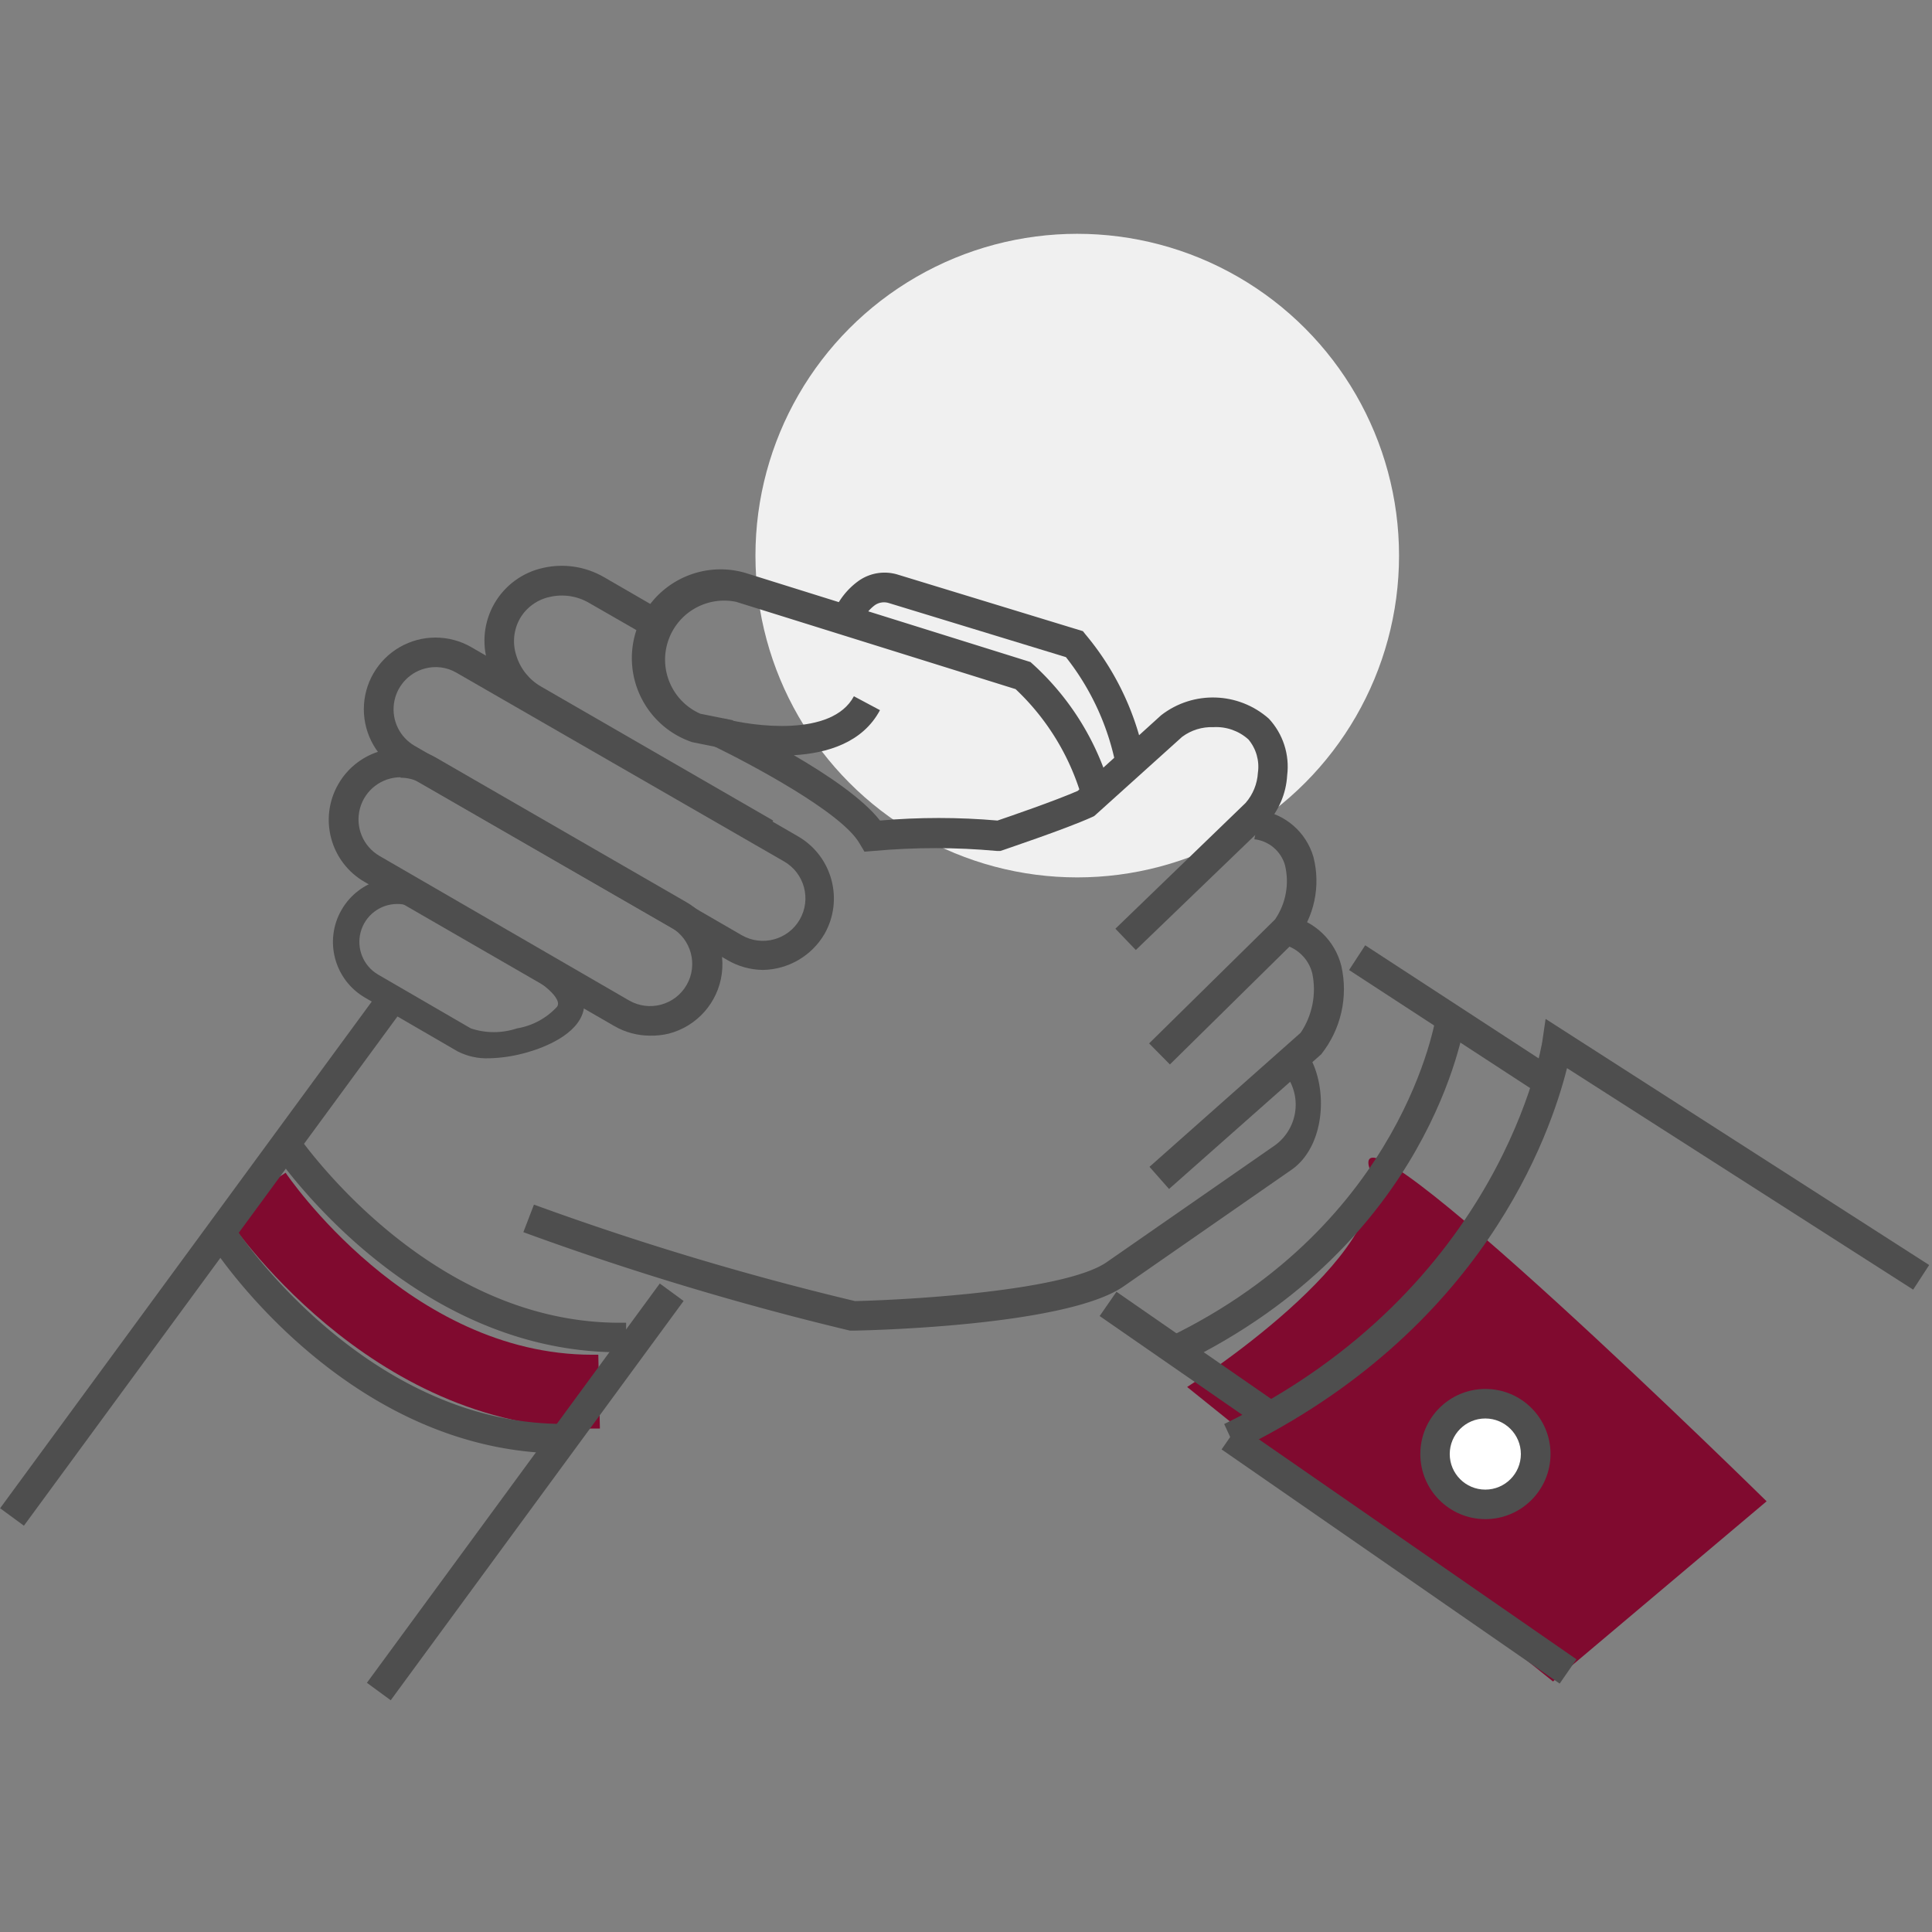 <?xml version="1.0" encoding="UTF-8"?>
<svg xmlns="http://www.w3.org/2000/svg" width="157" height="157">
  <rect width="100%" height="100%" fill="#808080" stroke="none"/>
  <g transform="translate(0 19)" fill="none" fill-rule="evenodd">
    <circle fill="#F0F0F0" fill-rule="nonzero" cx="87.54" cy="26.15" r="26.15"></circle>
    <path d="M48.12 97.09c-18.2 0-29.43-16.76-29.91-17.49l5-3.3c.1.15 10 14.79 24.92 14.79h.49l.13 6h-.63ZM126.2 117.64 96.47 93.71S113.5 82.89 111.3 76c-2.2-6.89 32.26 27 32.26 27l-17.36 14.64Z" fill="#800a2faa" fill-rule="nonzero"></path>
    <path d="m88.19 32.53-.19-.24-15.06-4.6c-1.059-.32-2.206-.143-3.12.48-.953.672-1.69 1.606-2.12 2.69 1-.1 1.35.89 2.07 1.26a6.16 6.16 0 0 1 .32-.73c.234-.476.576-.891 1-1.21.327-.227.739-.293 1.12-.18l14.41 4.4c2.201 2.786 3.648 6.092 4.2 9.6l2.09-1.9c-.779-3.524-2.399-6.807-4.72-9.57Z" fill="#4E4E4E" fill-rule="nonzero"></path>
    <path fill="#FFF" fill-rule="nonzero" d="m.97 104.28 31.1-42.38"></path>
    <path fill="#4E4E4E" fill-rule="nonzero" d="m.009 103.564 31.093-42.389 1.935 1.419-31.093 42.389z"></path>
    <path fill="#FFF" fill-rule="nonzero" d="m30.78 118.46 23.81-32.44"></path>
    <path fill="#4E4E4E" fill-rule="nonzero" d="m29.816 117.749 23.8-32.447 1.935 1.419-23.8 32.447z"></path>
    <path d="m37.72 65.5-7.53-4.36c-1.974-1.16-2.647-3.693-1.51-5.68 1.138-1.982 3.667-2.667 5.65-1.53l7.53 4.37c2 1.15 5.48 3 4.34 5-1.14 2-6.51 3.35-8.48 2.2Z"></path>
    <path d="M39.73 67c-.881.032-1.755-.16-2.54-.56l-7.53-4.37c-2.489-1.446-3.342-4.631-1.908-7.127S32.367 51.578 34.87 53l7.8 4.53c1.79 1 4.23 2.43 4.73 4.3.18.676.082 1.396-.27 2-1 1.74-3.77 2.56-4.59 2.77-.918.244-1.861.378-2.81.4Zm-7.46-12.54c-1.389.006-2.602.94-2.962 2.282C28.948 58.083 29.53 59.5 30.73 60.2l7.53 4.37c1.217.406 2.533.406 3.75 0 1.253-.207 2.4-.826 3.26-1.76.075-.115.097-.257.06-.39-.27-1-2.52-2.3-3.72-3l-7.81-4.55c-.464-.271-.992-.413-1.53-.41Z" fill="#4E4E4E" fill-rule="nonzero"></path>
    <path d="m34.965 43.797 20.42 11.736c2.212 1.271 2.975 4.095 1.704 6.308l-.021.036c-1.271 2.212-4.095 2.975-6.308 1.704l-20.42-11.736c-2.212-1.271-2.975-4.095-1.704-6.308l.021-.036c1.271-2.212 4.095-2.975 6.308-1.704Z"></path>
    <path d="M52.81 65.16c-1.015-.003-2.012-.272-2.89-.78L29.63 52.67c-2.786-1.607-3.742-5.169-2.135-7.955 1.607-2.786 5.169-3.742 7.955-2.135l20.29 11.71c2.072 1.166 3.226 3.475 2.916 5.832C58.346 62.479 56.633 64.41 54.33 65c-.498.118-1.009.172-1.52.16Zm-20.26-21c-1.546.006-2.897 1.045-3.299 2.538C28.849 48.191 29.496 49.769 30.83 50.55L51.12 62.3c1.638.944 3.731.383 4.675-1.255.944-1.638.383-3.731-1.255-4.675L34.25 44.66c-.514-.305-1.102-.464-1.7-.46v-.04Z" fill="#4E4E4E" fill-rule="nonzero"></path>
    <path d="m62.26 48.67-18.88-10.9c-2.557-1.385-3.52-4.57-2.16-7.14 1.548-2.457 4.786-3.211 7.26-1.69l18.87 10.9"></path>
    <path d="M52.63 32.73 47.88 30c-.967-.57-2.117-.745-3.21-.49-1.012.215-1.887.847-2.41 1.74-.52.912-.632 2.001-.31 3 .321 1.067 1.036 1.972 2 2.53l18.88 10.9-1.2 2.07-18.85-10.94c-1.501-.859-2.62-2.257-3.13-3.91-.514-1.624-.322-3.389.53-4.863C41.033 28.562 42.466 27.515 44.13 27.15c1.685-.386 3.454-.118 4.95.75l4.58 2.65" fill="#4E4E4E" fill-rule="nonzero"></path>
    <path d="m37.7 34.63 26.613 15.365c2.21 1.276 2.967 4.101 1.691 6.311l-.005.009c-1.276 2.21-4.101 2.967-6.311 1.691l-26.613-15.365c-2.21-1.276-2.967-4.101-1.691-6.311l.005-.009c1.276-2.21 4.101-2.967 6.311-1.691Z"></path>
    <path d="M62 59.82c-1.029-.011-2.036-.294-2.92-.82l-26.6-15.32c-1.802-1.04-2.913-2.962-2.914-5.043-.001-2.081 1.108-4.004 2.91-5.045C34.277 32.551 36.498 32.55 38.3 33.59L64.91 49c2.734 1.623 3.664 5.137 2.09 7.9-1.044 1.778-2.939 2.884-5 2.92ZM60.28 57c1.657.947 3.768.372 4.715-1.285s.372-3.768-1.285-4.715L37.1 35.67c-.782-.458-1.716-.581-2.59-.34-1.333.363-2.317 1.49-2.498 2.859C31.83 39.558 32.488 40.903 33.68 41.6L60.28 57Z" fill="#4E4E4E" fill-rule="nonzero"></path>
    <path d="m59.32 40.73-2.71-.54c-1.52-.474-2.79-1.533-3.529-2.943-.739-1.41-.887-3.057-.411-4.577.474-1.52 1.533-2.79 2.943-3.529 1.41-.739 3.057-.887 4.577-.411l23 7.17c2.908 2.697 4.989 6.165 6 10"></path>
    <path d="M88 46.11c-.95-3.482-2.843-6.635-5.47-9.11l-22.7-7.09c-2.405-.503-4.801.891-5.553 3.23C53.526 35.479 54.662 38.008 56.91 39l2.65.53-.47 2.35-2.84-.57c-3.712-1.254-5.743-5.242-4.574-8.981C52.844 28.589 56.785 26.467 60.55 27.55l23.19 7.25.19.17c3.12 2.832 5.354 6.506 6.43 10.58l-2.36.56ZM50.35 90.89c-17.24 0-27.95-16-28.41-16.67l2-1.32c.1.15 10.47 15.59 26.41 15.59h.53v2.4h-.53ZM45.77 99.11c-17.24 0-27.95-16-28.41-16.67l2-1.32c.1.15 10.47 15.59 26.41 15.59h.53v2.4h-.53ZM69.22 89.13h-.15a239.27 239.27 0 0 1-26.54-8l.86-2.24a236.05 236.05 0 0 0 26.09 7.84c4.72-.11 17.13-.86 20.45-3.16l13.65-9.48c1.689-1.205 2.206-3.485 1.2-5.3l1.43-2.27c1.79 2.72 1.52 7.61-1.26 9.54L91.3 85.54c-4.56 3.16-20.16 3.56-21.93 3.59h-.15Z" fill="#4E4E4E" fill-rule="nonzero"></path>
    <path d="m91.47 57.34 10.59-10.23c1.4-1.35 2.12-4.91.24-6.86-1.88-1.95-5.68-1.57-7.08-.22l-6.93 6.28c-2.19 1-7.07 2.62-7.07 2.62-3.41-.307-6.84-.307-10.25 0-2-3.44-12.45-8.38-12.45-8.38s9.31 2.52 11.94-2.4"></path>
    <path d="m92.3 58.2-1.66-1.73 10.58-10.22c.596-.683.947-1.545 1-2.45.142-.972-.138-1.958-.77-2.71-.775-.699-1.798-1.059-2.84-1-.915-.036-1.816.242-2.55.79l-7 6.31-.15.13-.17.08c-2.22 1-7 2.59-7.17 2.66l-.28.09H81c-3.326-.304-6.674-.304-10 0l-.75.06-.39-.65C68.43 47 60.81 43 58 41.63l.82-2.24c2.34.63 8.79 1.53 10.57-1.81l2.12 1.13c-1.41 2.64-4.28 3.5-7 3.66 2.68 1.56 5.61 3.52 7 5.31 3.177-.277 6.373-.277 9.55 0 1-.34 4.64-1.59 6.52-2.41l6.78-6.15c2.605-2.022 6.28-1.904 8.75.28 1.152 1.238 1.698 2.922 1.49 4.6-.085 1.492-.69 2.907-1.71 4L92.3 58.2Z" fill="#4E4E4E" fill-rule="nonzero"></path>
    <path d="m95.07 67.5-1.69-1.71 10.23-10.07c.887-1.291 1.182-2.899.81-4.42-.329-1.139-1.312-1.968-2.49-2.1l.48-2.35c2.052.313 3.737 1.787 4.32 3.78.614 2.372.077 4.894-1.45 6.81L95.07 67.5Z" fill="#4E4E4E" fill-rule="nonzero"></path>
    <path d="m95 77.62-1.59-1.8 12.29-10.9c.949-1.415 1.288-3.152.94-4.82-.302-1.212-1.282-2.138-2.51-2.37l.61-2.32c2.086.428 3.742 2.014 4.26 4.08.574 2.521-.029 5.167-1.64 7.19L95 77.62Z" fill="#4E4E4E" fill-rule="nonzero"></path>
    <path fill="#FFF" fill-rule="nonzero" d="m90.05 86.96 13.39 9.28"></path>
    <path fill="#4E4E4E" fill-rule="nonzero" d="m89.361 87.946 1.367-1.973 13.383 9.27-1.367 1.973z"></path>
    <path fill="#FFF" fill-rule="nonzero" d="m99.96 97.8 27.47 19.03"></path>
    <path fill="#4E4E4E" fill-rule="nonzero" d="m99.27 98.784 1.367-1.973 27.473 19.03-1.367 1.973z"></path>
    <path fill="#FFF" fill-rule="nonzero" d="m110.27 58.81 15.46 10.08"></path>
    <path fill="#4E4E4E" fill-rule="nonzero" d="m109.629 59.828 1.311-2.011 15.456 10.076-1.311 2.011z"></path>
    <path d="M117.85 63.75s-2.49 17.35-22.36 27"></path>
    <path d="m96 91.81-1-2.16c19.07-9.24 21.67-25.9 21.69-26.07l2.38.34c-.14.73-2.84 18.08-23.07 27.89Z" fill="#4E4E4E" fill-rule="nonzero"></path>
    <circle fill="#FFF" fill-rule="nonzero" cx="120.7" cy="99.16" r="4.09"></circle>
    <path d="M120.7 104.45c-2.92-.006-5.284-2.376-5.28-5.297.004-2.92 2.373-5.285 5.293-5.283C123.634 93.872 126 96.24 126 99.16c-.006 2.923-2.377 5.29-5.3 5.29Zm0-8.18c-1.596 0-2.89 1.294-2.89 2.89 0 1.596 1.294 2.89 2.89 2.89s2.89-1.294 2.89-2.89c0-1.596-1.294-2.89-2.89-2.89Z" fill="#4E4E4E" fill-rule="nonzero"></path>
    <path d="m100.48 98.88-1-2.16c22.67-11 25.82-30.88 25.85-31.08l.27-1.84 31.17 20-1.3 2-28.13-18c-1.34 5.33-6.79 21.36-26.86 31.08Z" fill="#4E4E4E" fill-rule="nonzero"></path>
  </g>
</svg>
